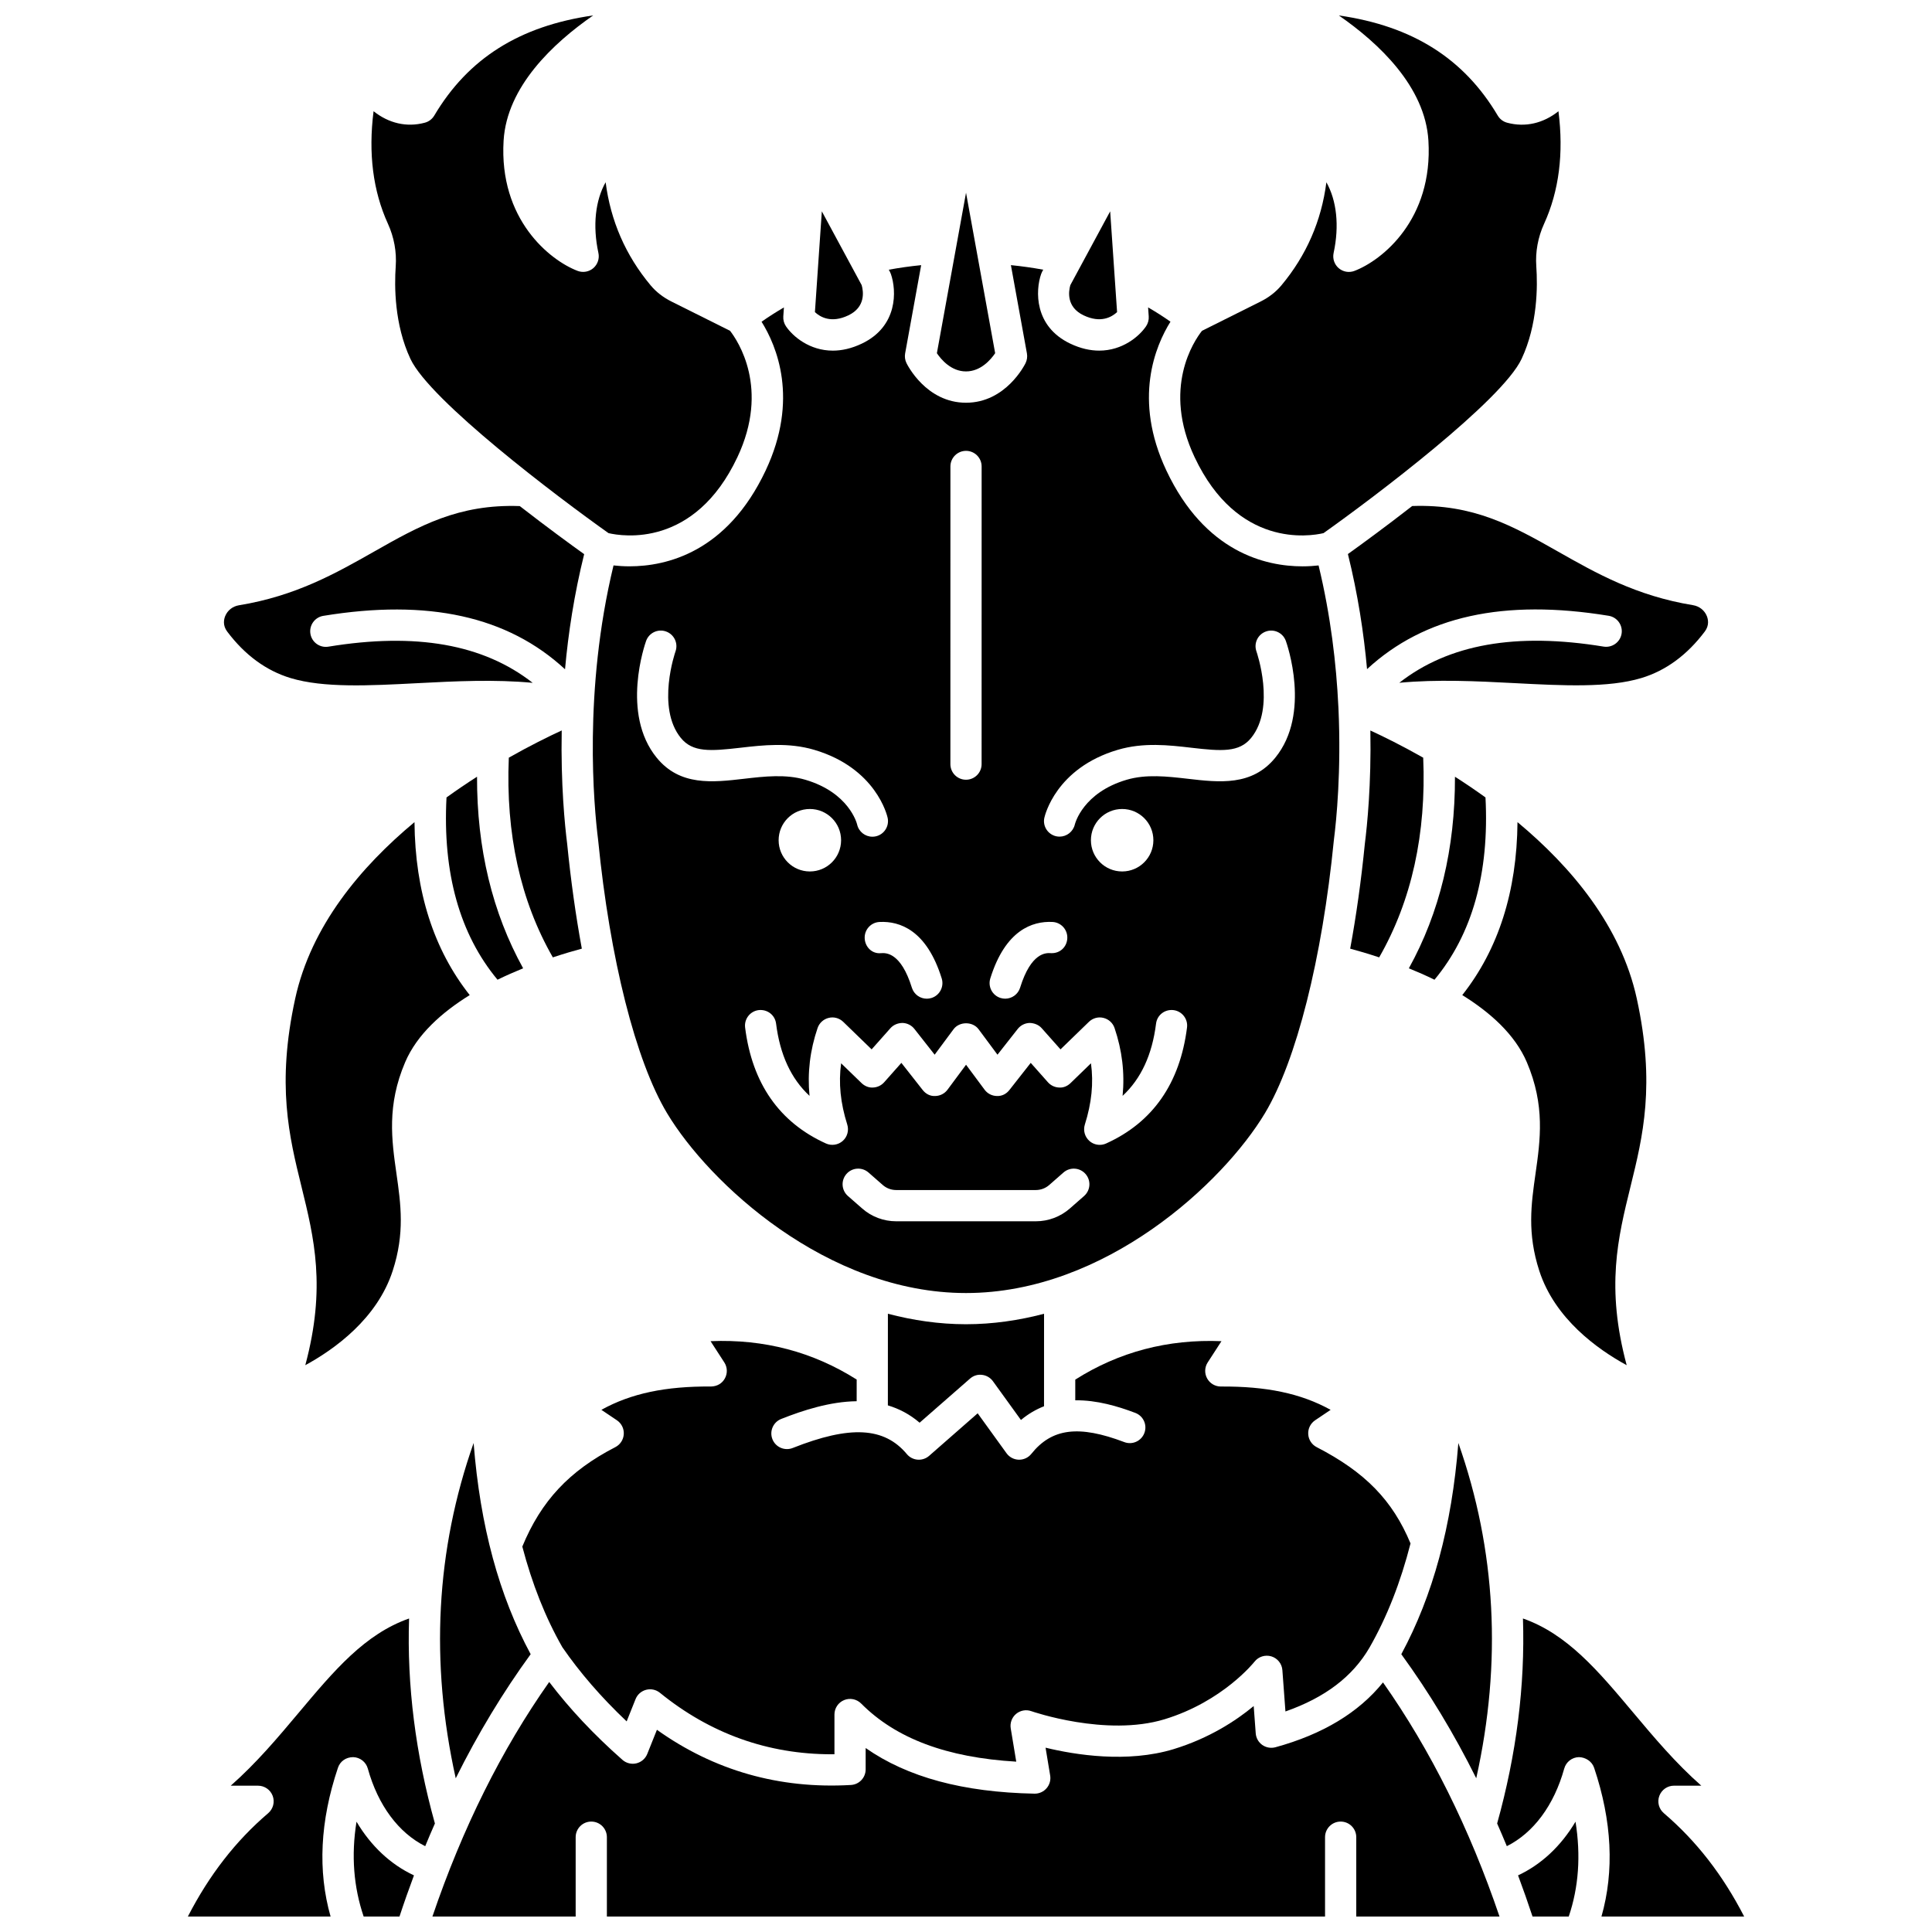 <?xml version="1.0" encoding="UTF-8"?>
<!-- Uploaded to: SVG Repo, www.svgrepo.com, Generator: SVG Repo Mixer Tools -->
<svg width="800px" height="800px" version="1.1" viewBox="144 144 512 512" xmlns="http://www.w3.org/2000/svg">
 <defs>
  <clipPath id="g">
   <path d="m456 148.09h102v137.91h-102z"/>
  </clipPath>
  <clipPath id="f">
   <path d="m258 589h284v62.902h-284z"/>
  </clipPath>
  <clipPath id="e">
   <path d="m237 626h17v25.902h-17z"/>
  </clipPath>
  <clipPath id="d">
   <path d="m242 148.09h102v137.91h-102z"/>
  </clipPath>
  <clipPath id="c">
   <path d="m546 626h17v25.902h-17z"/>
  </clipPath>
  <clipPath id="b">
   <path d="m193 572h67v79.902h-67z"/>
  </clipPath>
  <clipPath id="a">
   <path d="m540 572h67v79.902h-67z"/>
  </clipPath>
 </defs>
 <path d="m537.67 355.33c-2.731-1.965-5.445-3.805-8.09-5.488 0.051 19.031-4.066 36.047-12.219 50.773 2.223 0.902 4.504 1.898 6.793 3.023 10.012-12.051 14.562-28.266 13.516-48.309z"/>
 <path d="m530.48 526.41c-1.738 22.051-6.758 40.477-15.121 55.973 7.328 10.074 13.973 21.043 19.859 32.879 6.832-30.719 5.254-60.496-4.738-88.852z"/>
 <path d="m505.7 367.59c-0.973 9.82-2.289 19.141-3.887 27.816 2.008 0.535 4.637 1.301 7.684 2.309 8.594-14.992 12.52-32.762 11.668-52.922-5.59-3.168-10.473-5.578-14.004-7.203 0.262 14.281-0.852 25.215-1.461 30z"/>
 <g clip-path="url(#g)">
  <path d="m494.74 285.29c13.441-9.527 47.336-35.121 52.504-46.191 4.25-9.094 4.262-19.258 3.891-24.508-0.273-3.828 0.438-7.731 2.066-11.285 3.957-8.664 5.227-18.668 3.805-29.824-3.996 3.184-8.777 4.336-13.594 3.039-1.047-0.277-1.941-0.957-2.492-1.887-8.953-15.094-22.535-23.734-42.113-26.539 10.605 7.348 22.871 18.863 23.738 33.164 1.27 20.926-12.273 31.738-19.605 34.535-1.422 0.539-3.016 0.262-4.172-0.727-1.148-0.988-1.668-2.527-1.348-4.016 1.566-7.273 0.797-13.941-1.914-18.746-1.312 10.238-5.305 19.398-11.926 27.324-1.457 1.742-3.32 3.191-5.539 4.297l-15.504 7.746c-2.106 2.672-10.59 15.176-1.961 33.473 11.375 24.129 30.484 21 34.164 20.145z"/>
 </g>
 <path d="m400 242.43c3.922 0 6.582-3.141 7.727-4.832l-7.719-42.523-7.723 42.527c1.129 1.68 3.785 4.828 7.715 4.828z"/>
 <path d="m431.15 227.56c4.562 2.184 7.496 0.449 8.887-0.848l-1.832-26.703-10.559 19.559c-0.461 1.617-1.105 5.785 3.504 7.992z"/>
 <path d="m401.06 509.35c0.879-0.77 2.016-1.156 3.195-0.996 1.156 0.129 2.203 0.746 2.883 1.684l7.422 10.273c1.961-1.645 4.019-2.812 6.117-3.637l0.008-24.512c-6.644 1.742-13.559 2.773-20.691 2.773-7.125 0-14.043-1.031-20.691-2.777l-0.008 24.281c2.953 0.887 5.797 2.344 8.41 4.594z"/>
 <path d="m268.48 407.71c-9.527-12.059-14.473-27.395-14.637-45.836-14.246 11.852-27.414 27.512-31.617 46.785-4.973 22.82-1.605 36.512 1.656 49.754 3.363 13.688 6.574 26.711 1.023 47.379 7.805-4.258 19.039-12.336 23.156-24.992 3.254-9.996 2.156-17.672 1-25.789-1.266-8.879-2.574-18.059 2.297-29.488 3.144-7.379 9.727-13.234 17.121-17.812z"/>
 <path d="m577.77 408.66c-4.203-19.27-17.371-34.934-31.617-46.785-0.156 18.441-5.109 33.777-14.637 45.836 7.398 4.582 13.98 10.438 17.121 17.812 4.871 11.43 3.559 20.605 2.297 29.488-1.156 8.117-2.25 15.789 1 25.789 4.117 12.656 15.352 20.734 23.156 24.992-5.555-20.668-2.344-33.695 1.023-47.379 3.262-13.238 6.629-26.938 1.656-49.754z"/>
 <path d="m417.32 597.48c0.195 0.066 19.766 6.859 35.293 2.144 15.477-4.715 23.746-15.141 23.836-15.25 1.051-1.352 2.832-1.906 4.465-1.422 1.637 0.496 2.805 1.945 2.93 3.648l0.812 10.957c10.508-3.684 17.82-9.254 22.277-16.93 4.684-8.18 8.258-17.387 10.871-27.602-4.746-11.414-12.02-18.898-24.875-25.52-1.301-0.672-2.152-1.977-2.234-3.438-0.086-1.461 0.605-2.856 1.82-3.676l4.117-2.769c-7.93-4.387-17.094-6.25-29.051-6.18h-0.051c-1.508 0-2.898-0.82-3.625-2.144-0.738-1.332-0.68-2.969 0.152-4.246l3.644-5.625c-14.23-0.586-27.176 2.852-38.742 10.184v5.484c5.707-0.082 11.309 1.59 15.914 3.34 2.141 0.809 3.211 3.199 2.398 5.332-0.809 2.141-3.207 3.223-5.332 2.398-12.059-4.566-19.188-3.672-24.621 3.121-0.781 0.98-1.977 1.551-3.227 1.551h-0.098c-1.297-0.031-2.5-0.668-3.254-1.715l-7.644-10.582-12.863 11.27c-0.844 0.738-1.941 1.102-3.051 1.016-1.113-0.086-2.144-0.617-2.852-1.473-5.988-7.168-15.035-7.656-30.254-1.621-2.113 0.836-4.531-0.195-5.371-2.324-0.84-2.125 0.199-4.531 2.324-5.371 5.84-2.312 12.957-4.609 20-4.699l0.004-5.742c-11.574-7.324-24.527-10.766-38.727-10.172l3.644 5.625c0.832 1.281 0.891 2.914 0.152 4.246-0.738 1.336-2.035 2.106-3.676 2.144-11.996-0.082-21.125 1.797-29.051 6.18l4.117 2.769c1.215 0.816 1.906 2.215 1.82 3.676-0.086 1.465-0.934 2.769-2.234 3.438-12.238 6.305-19.664 14.27-24.656 26.355 2.582 9.832 6.074 18.723 10.602 26.656 4.668 6.773 10.273 13.246 17.051 19.672l2.359-5.902c0.488-1.227 1.531-2.141 2.805-2.469 1.277-0.328 2.625-0.039 3.648 0.789 13.324 10.824 28.609 16.297 45.496 16.297h0.758v-10.531c0-1.676 1.008-3.191 2.562-3.828 1.535-0.637 3.328-0.281 4.512 0.91 9.207 9.266 22.684 14.324 41.105 15.406l-1.461-8.816c-0.238-1.445 0.301-2.906 1.426-3.848 1.109-0.922 2.648-1.215 4.031-0.715z"/>
 <path d="m518.25 278.1c-7.25 5.637-13.594 10.258-17.039 12.727 2.633 10.609 4.211 20.957 5.07 30.5 15.203-14.039 36.258-18.68 64.039-14.137 2.254 0.371 3.785 2.5 3.418 4.75-0.375 2.254-2.5 3.769-4.75 3.418-23.234-3.805-41.07-0.652-54.16 9.586 10.039-0.945 20.438-0.438 30.617 0.094 12.738 0.66 24.766 1.297 33.539-1.352 6.477-1.957 12.137-6.109 16.816-12.34 1.23-1.637 0.859-3.254 0.535-4.07-0.617-1.535-1.984-2.621-3.668-2.898-15.074-2.469-25.617-8.449-35.816-14.23-11.98-6.789-22.355-12.613-38.602-12.047z"/>
 <path d="m368.85 227.56c4.606-2.211 3.965-6.375 3.504-7.996l-10.559-19.559-1.832 26.707c1.371 1.289 4.297 3.047 8.887 0.848z"/>
 <path d="m284.63 582.38c-8.359-15.496-13.379-33.922-15.117-55.969-9.992 28.352-11.566 58.129-4.738 88.855 5.887-11.852 12.527-22.816 19.855-32.887z"/>
 <path d="m262.33 355.33c-1.051 20.043 3.504 36.258 13.516 48.305 2.293-1.121 4.574-2.117 6.793-3.023-8.152-14.727-12.27-31.738-12.219-50.773-2.644 1.688-5.359 3.527-8.09 5.492z"/>
 <path d="m278.84 344.79c-0.852 20.16 3.074 37.93 11.668 52.922 3.047-1.008 5.676-1.773 7.684-2.309-1.598-8.672-2.914-18-3.891-27.824-0.605-4.785-1.707-15.723-1.441-30.004-3.531 1.633-8.422 4.039-14.02 7.215z"/>
 <g clip-path="url(#f)">
  <path d="m482 607.04c-1.191 0.324-2.469 0.098-3.481-0.609-1.008-0.715-1.648-1.84-1.738-3.074l-0.539-7.238c-4.68 3.879-11.777 8.535-21.227 11.422-12.262 3.727-26.023 1.531-33.93-0.387l1.219 7.371c0.203 1.211-0.145 2.453-0.953 3.379-0.781 0.91-1.93 1.434-3.129 1.434h-0.082c-18.906-0.371-33.645-4.344-44.734-12.094v5.664c0 2.188-1.707 4.004-3.898 4.129-18.984 1.102-36.262-3.816-51.418-14.625l-2.559 6.398c-0.5 1.25-1.578 2.176-2.883 2.492-1.301 0.309-2.684-0.031-3.695-0.922-7.664-6.758-14.02-13.559-19.41-20.637-12.617 17.906-23 38.762-30.949 62.156h37.961v-21.027c0-2.289 1.852-4.137 4.137-4.137 2.289 0 4.137 1.852 4.137 4.137v21.027h190.32v-21.027c0-2.289 1.852-4.137 4.137-4.137 2.289 0 4.137 1.852 4.137 4.137v21.027h37.961c-7.93-23.34-18.285-44.156-30.875-62.043-6.406 7.953-15.938 13.742-28.508 17.184z"/>
 </g>
 <g clip-path="url(#e)">
  <path d="m238.48 626.77c-1.449 8.988-0.746 17.375 1.895 25.137h9.492c1.215-3.699 2.5-7.332 3.836-10.91-6.16-2.875-11.383-7.754-15.223-14.227z"/>
 </g>
 <path d="m221.02 323.7c8.77 2.641 20.797 2.016 33.539 1.352 10.168-0.535 20.57-1.043 30.609-0.094-13.098-10.242-30.941-13.387-54.156-9.582-2.246 0.367-4.383-1.16-4.75-3.418-0.367-2.254 1.164-4.383 3.418-4.75 27.777-4.547 48.852 0.094 64.059 14.156 0.855-9.547 2.438-19.902 5.07-30.504-3.445-2.465-9.793-7.098-17.062-12.742-16.27-0.57-26.625 5.258-38.594 12.051-10.199 5.781-20.746 11.766-35.816 14.234-1.676 0.273-3.047 1.355-3.668 2.891-0.328 0.82-0.695 2.438 0.535 4.07 4.684 6.231 10.34 10.379 16.816 12.336z"/>
 <g clip-path="url(#d)">
  <path d="m248.87 214.59c-0.371 5.246-0.359 15.41 3.891 24.504 5.168 11.07 39.062 36.668 52.504 46.191 3.676 0.855 22.789 3.992 34.164-20.148 8.598-18.238 0.094-30.828-1.965-33.477l-15.504-7.742c-2.219-1.109-4.078-2.555-5.535-4.297-6.621-7.926-10.609-17.086-11.926-27.324-2.715 4.805-3.484 11.469-1.914 18.746 0.32 1.48-0.199 3.019-1.348 4.016-1.148 0.984-2.746 1.266-4.172 0.727-7.332-2.797-20.875-13.609-19.605-34.535 0.867-14.301 13.137-25.812 23.738-33.164-19.574 2.805-33.16 11.445-42.113 26.539-0.551 0.93-1.445 1.609-2.492 1.887-4.816 1.297-9.598 0.148-13.594-3.039-1.422 11.156-0.152 21.156 3.805 29.824 1.625 3.559 2.34 7.465 2.066 11.293z"/>
 </g>
 <path d="m346.91 268.68c-10.223 21.68-26.273 25.402-36.082 25.402-1.605 0-3.019-0.102-4.238-0.238-8.051 33.289-5.199 63.887-4.086 72.707 0.004 0.02-0.008 0.039-0.004 0.059s0.012 0.031 0.016 0.055c3.109 31.422 9.934 58.469 18.27 72.355 11.051 18.422 42.332 47.648 79.215 47.648s68.16-29.227 79.215-47.648c8.332-13.887 15.16-40.938 18.27-72.355 0-0.02 0.012-0.031 0.016-0.055 0.004-0.02-0.008-0.043-0.004-0.062 0.672-5.238 1.957-18.188 1.207-34.816-0.008-0.051-0.004-0.098-0.008-0.148 0-0.047-0.004-0.094-0.008-0.141-0.004-0.066-0.008-0.133-0.012-0.199-0.535-11.223-2.023-24.078-5.242-37.398-1.227 0.137-2.644 0.242-4.258 0.242-9.812 0-25.863-3.719-36.082-25.402-8.906-18.895-2.887-33.07 1.09-39.434-1.914-1.352-3.898-2.609-5.926-3.789l0.164 2.394c0.062 0.922-0.188 1.836-0.703 2.606-1.828 2.695-6.254 6.457-12.422 6.457-2.34 0-4.926-0.539-7.719-1.879-9.555-4.578-9.191-14.059-7.668-18.426 0.074-0.211 0.16-0.414 0.266-0.605l0.289-0.539c-2.789-0.512-5.641-0.914-8.566-1.207l4.246 23.398c0.152 0.863 0.031 1.758-0.352 2.551-0.211 0.43-5.234 10.516-15.793 10.516-10.57 0-15.578-10.09-15.781-10.52-0.387-0.789-0.504-1.68-0.352-2.543l4.25-23.398c-2.93 0.293-5.785 0.695-8.578 1.207l0.289 0.539c0.102 0.195 0.195 0.398 0.266 0.605 1.523 4.371 1.887 13.852-7.668 18.426-2.793 1.34-5.379 1.879-7.719 1.879-6.168 0-10.594-3.758-12.422-6.457-0.516-0.77-0.766-1.684-0.703-2.606l0.164-2.387c-2.027 1.184-4.008 2.438-5.926 3.789 3.977 6.352 9.992 20.527 1.09 39.418zm84.387 192.27-3.769 3.305c-2.492 2.188-5.699 3.398-9.023 3.398h-37.004c-3.328 0-6.535-1.207-9.027-3.402l-3.766-3.301c-1.719-1.508-1.891-4.121-0.387-5.84 1.508-1.727 4.125-1.883 5.84-0.387l3.769 3.305c0.988 0.867 2.254 1.344 3.566 1.344h37.004c1.312 0 2.578-0.477 3.562-1.34l3.773-3.309c1.707-1.496 4.332-1.34 5.84 0.387 1.512 1.715 1.34 4.328-0.379 5.84zm5.844-13.918c-0.547 0.25-1.125 0.367-1.703 0.367-0.992 0-1.977-0.359-2.746-1.043-1.219-1.086-1.688-2.785-1.195-4.344 1.801-5.699 2.34-10.98 1.621-16.227l-5.426 5.258c-0.812 0.785-1.898 1.262-3.031 1.164-1.125-0.043-2.188-0.543-2.941-1.387l-4.566-5.148-5.656 7.199c-0.797 1.016-1.938 1.637-3.309 1.582-1.293-0.02-2.5-0.633-3.266-1.672l-4.91-6.617-4.91 6.617c-0.77 1.039-1.977 1.652-3.266 1.672-1.34 0.074-2.508-0.566-3.309-1.582l-5.656-7.199-4.566 5.148c-0.754 0.844-1.812 1.344-2.941 1.387-1.074 0.09-2.219-0.375-3.031-1.164l-5.426-5.258c-0.719 5.242-0.18 10.527 1.621 16.227 0.492 1.559 0.023 3.262-1.195 4.344-1.219 1.078-2.973 1.344-4.453 0.676-12.348-5.586-19.559-15.926-21.418-30.723-0.285-2.269 1.32-4.336 3.586-4.621 2.324-0.258 4.34 1.32 4.621 3.586 1.035 8.242 3.957 14.574 8.863 19.141-0.59-6.102 0.121-12.047 2.133-17.973 0.457-1.34 1.566-2.359 2.949-2.691 1.363-0.348 2.832 0.059 3.852 1.051l7.523 7.293 4.984-5.613c0.816-0.914 1.965-1.371 3.219-1.391 1.227 0.043 2.371 0.617 3.129 1.582l5.371 6.832 5.004-6.742c1.559-2.109 5.086-2.109 6.641 0l5.004 6.742 5.371-6.832c0.758-0.961 1.902-1.539 3.129-1.582 1.234 0.031 2.41 0.477 3.219 1.391l4.984 5.613 7.523-7.293c1.023-0.992 2.481-1.398 3.852-1.051 1.383 0.332 2.496 1.348 2.949 2.691 2.008 5.926 2.719 11.867 2.133 17.973 4.906-4.566 7.828-10.898 8.863-19.141 0.281-2.262 2.293-3.844 4.621-3.586 2.269 0.285 3.879 2.356 3.586 4.621-1.875 14.801-9.082 25.141-21.43 30.723zm-86.797-80.363c0-4.574 3.703-8.277 8.277-8.277 4.574 0 8.277 3.703 8.277 8.277 0 4.574-3.703 8.277-8.277 8.277-4.574 0-8.277-3.707-8.277-8.277zm82.758 0c0-4.574 3.707-8.277 8.277-8.277 4.566 0 8.277 3.703 8.277 8.277 0 4.574-3.707 8.277-8.277 8.277-4.57 0-8.277-3.707-8.277-8.277zm-12.34-5.938c0.117-0.535 3.016-13.152 19.441-18.016 6.84-2.023 13.582-1.246 19.527-0.555 7.992 0.93 12.676 1.27 15.82-2.586 6.586-8.074 1.473-22.789 1.422-22.938-0.766-2.152 0.355-4.519 2.504-5.281 2.144-0.773 4.516 0.34 5.285 2.496 0.277 0.777 6.754 19.242-2.805 30.953-6.16 7.555-14.816 6.551-23.184 5.578-5.418-0.621-11.004-1.27-16.223 0.27-11.543 3.414-13.629 11.527-13.715 11.871-0.457 1.895-2.16 3.191-4.035 3.191-0.301 0-0.609-0.031-0.918-0.098-2.203-0.512-3.598-2.672-3.121-4.887zm-14.324 42.566c3.988-12.824 11.164-15.234 16.469-14.969 2.285 0.102 4.047 2.043 3.938 4.328-0.109 2.281-1.922 4.051-4.328 3.938-1.297-0.086-5.254-0.262-8.18 9.156-0.555 1.773-2.184 2.91-3.953 2.91-0.406 0-0.82-0.062-1.23-0.188-2.172-0.672-3.394-2.992-2.715-5.176zm-10.57-135.68c0-2.289 1.855-4.137 4.137-4.137 2.289 0 4.137 1.855 4.137 4.137l-0.008 78.883c0 2.289-1.855 4.137-4.137 4.137-2.289 0-4.137-1.855-4.137-4.137zm-2.305 135.68c0.68 2.18-0.543 4.504-2.723 5.18-0.41 0.125-0.824 0.188-1.23 0.188-1.766 0-3.398-1.133-3.953-2.91-2.926-9.414-6.894-9.246-8.18-9.156-2.398 0.242-4.223-1.656-4.328-3.938-0.102-2.285 1.656-4.227 3.938-4.328 5.344-0.27 12.492 2.141 16.477 14.965zm-33.77-60.582c16.426 4.867 19.324 17.484 19.441 18.016 0.48 2.234-0.938 4.438-3.172 4.914-0.293 0.066-0.586 0.09-0.879 0.09-1.906 0-3.621-1.324-4.043-3.266-0.074-0.293-2.156-8.41-13.703-11.82-5.211-1.539-10.805-0.895-16.223-0.27-8.371 0.973-17.02 1.98-23.184-5.578-9.559-11.711-3.082-30.176-2.805-30.953 0.773-2.156 3.144-3.266 5.285-2.496 2.152 0.766 3.269 3.133 2.504 5.281-0.055 0.148-5.164 14.863 1.422 22.938 3.148 3.856 7.824 3.508 15.82 2.586 5.965-0.688 12.707-1.457 19.535 0.559z"/>
 <g clip-path="url(#c)">
  <path d="m546.3 640.99c1.336 3.578 2.613 7.211 3.836 10.91h9.598c2.629-7.754 3.234-16.164 1.793-25.137-3.848 6.473-9.07 11.352-15.227 14.227z"/>
 </g>
 <g clip-path="url(#b)">
  <path d="m252.41 572.92c-11.727 4.106-19.902 13.836-29.191 24.902-5.555 6.617-11.234 13.383-18.074 19.406h7.242c1.734 0 3.281 1.078 3.883 2.707 0.602 1.625 0.121 3.449-1.195 4.578-8.621 7.356-15.613 16.371-21.289 27.391h37.824c-3.434-12.066-2.801-25.293 1.949-39.426 0.582-1.727 2.117-2.805 4.035-2.82 1.816 0.051 3.391 1.277 3.879 3.023 2.719 9.773 8.172 17.051 15.215 20.574 0.828-2.035 1.695-4.027 2.566-6.016-5.137-18.438-7.43-36.574-6.844-54.32z"/>
 </g>
 <g clip-path="url(#a)">
  <path d="m606.22 651.9c-5.672-11.023-12.672-20.031-21.289-27.391-1.316-1.125-1.797-2.953-1.195-4.578 0.605-1.629 2.152-2.707 3.883-2.707h7.242c-6.84-6.023-12.52-12.793-18.074-19.406-9.285-11.062-17.461-20.797-29.188-24.902 0.582 17.746-1.707 35.887-6.84 54.324 0.863 1.992 1.738 3.981 2.566 6.016 7.043-3.519 12.5-10.805 15.215-20.574 0.488-1.75 2.062-2.981 3.883-3.023 1.754 0.039 3.449 1.098 4.035 2.82 4.746 14.137 5.379 27.363 1.945 39.426l37.816 0.004z"/>
 </g>
</svg>